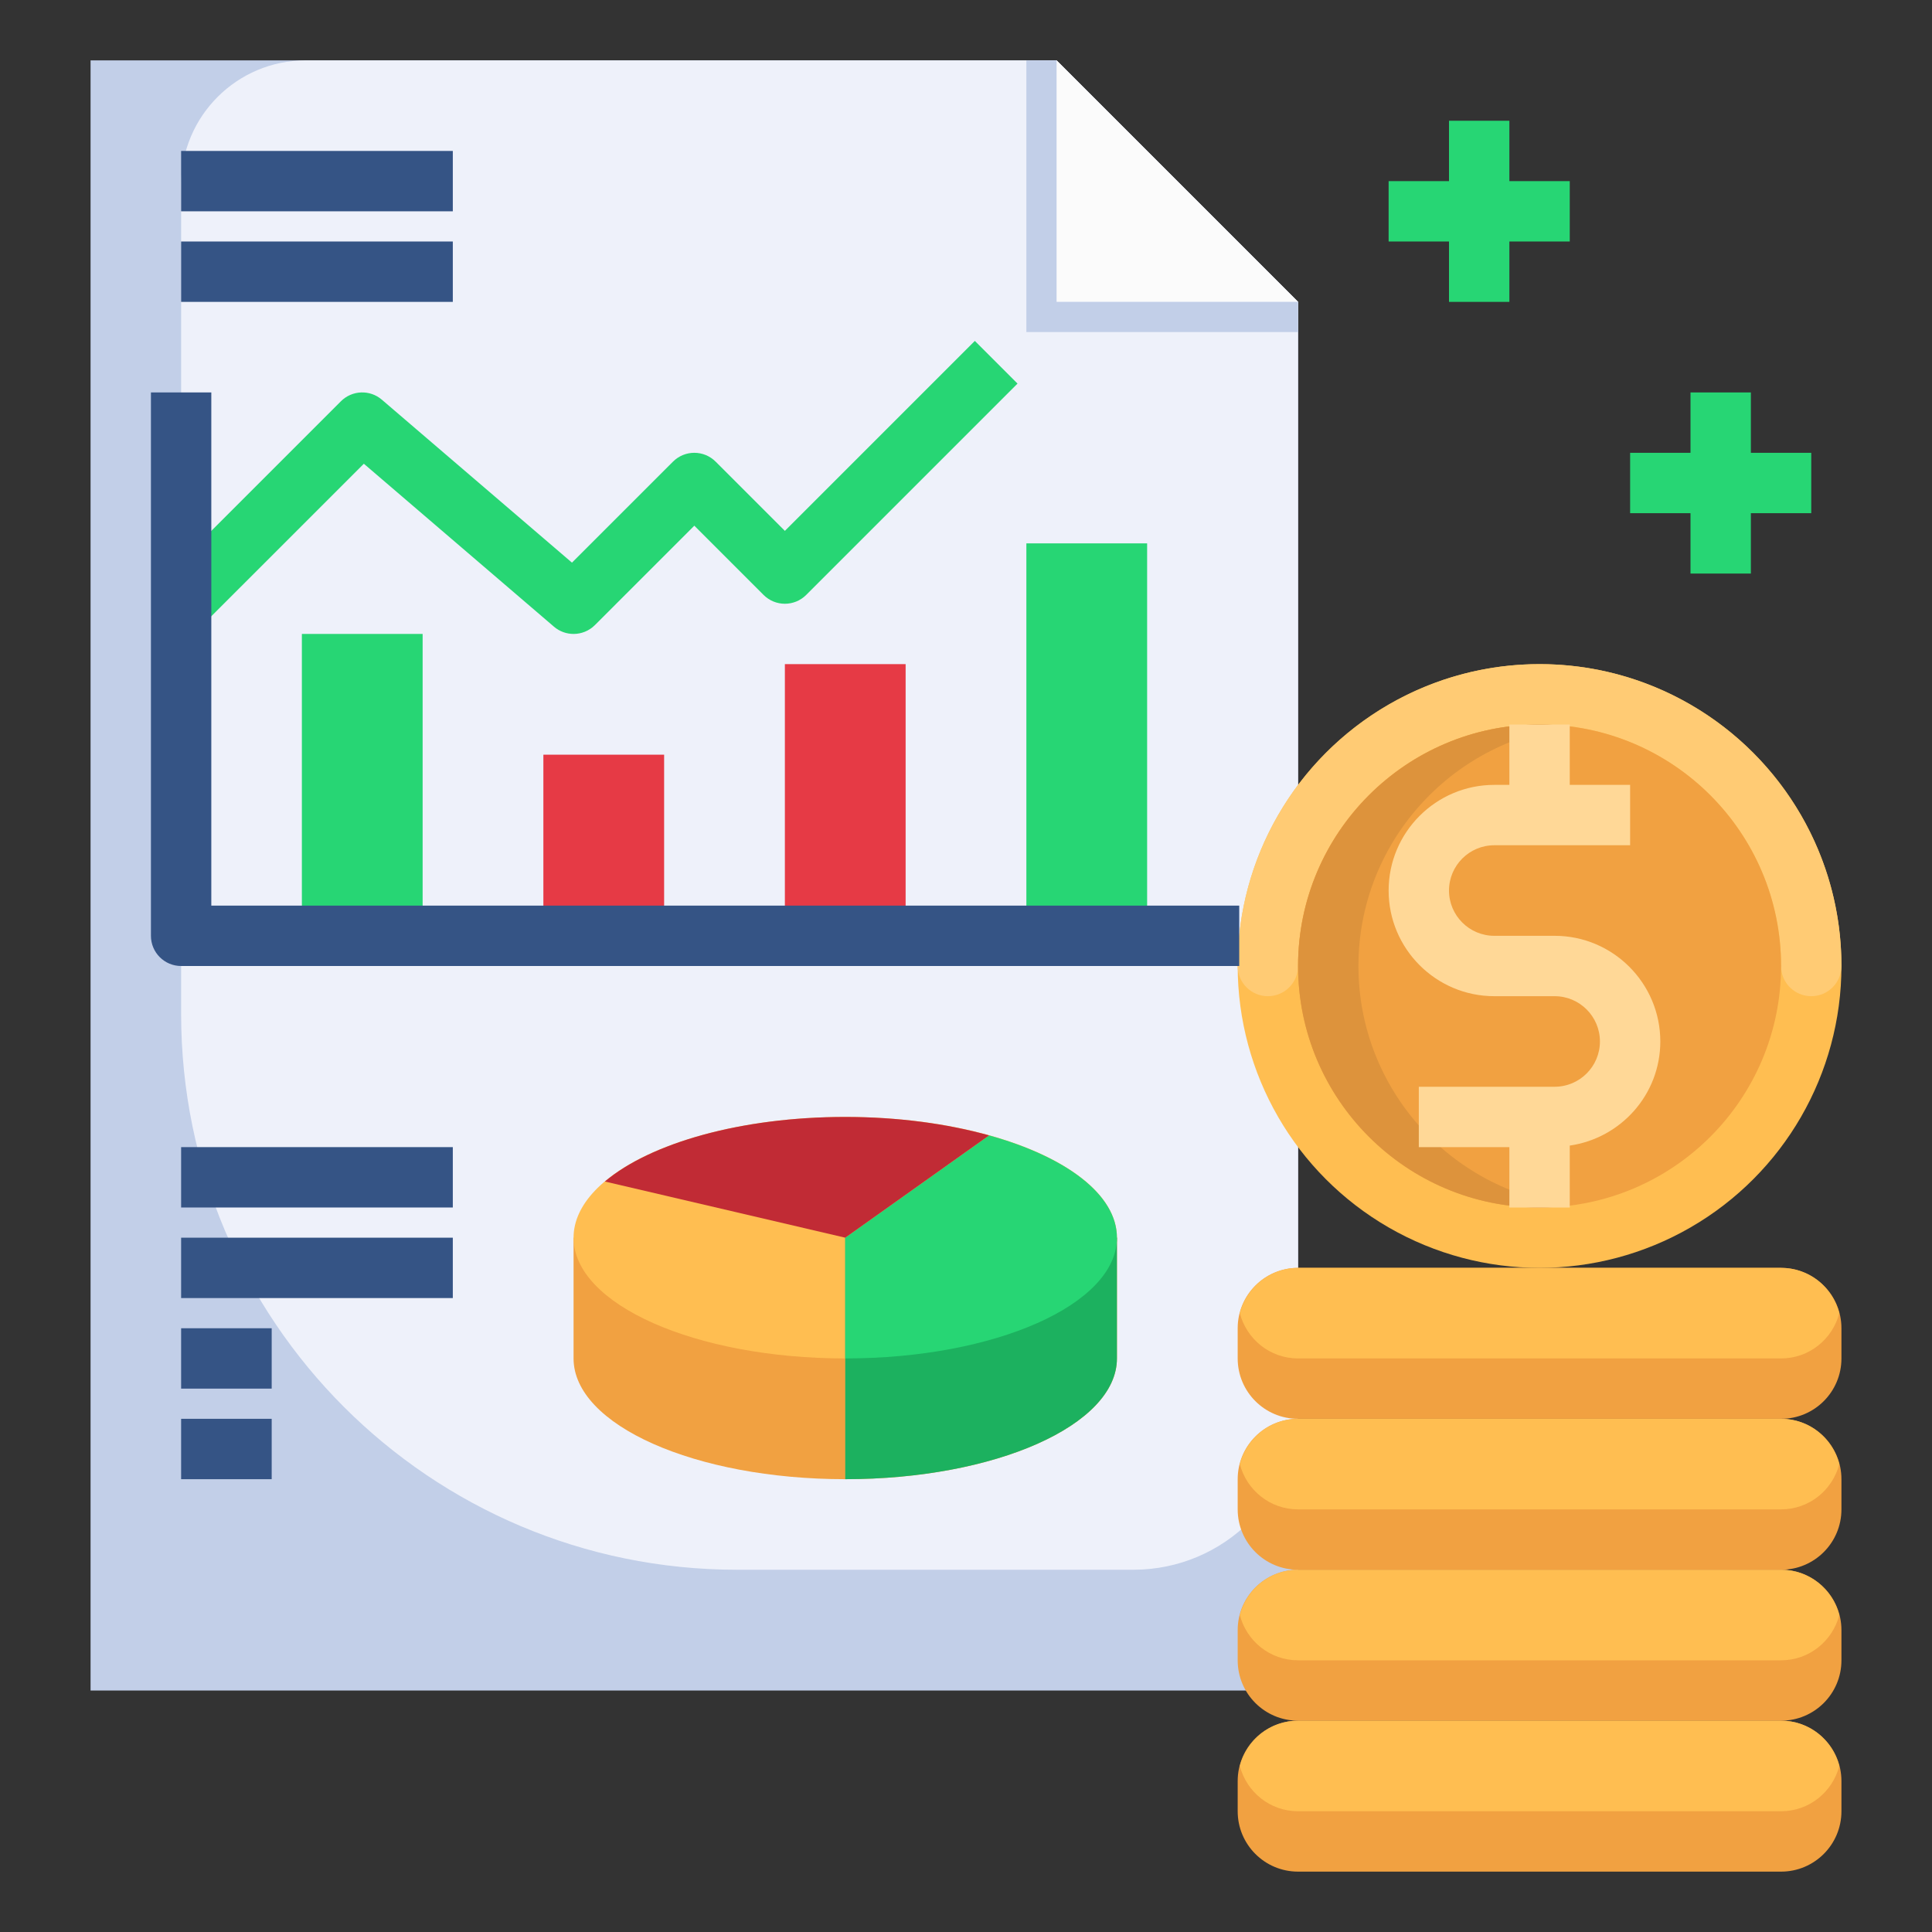 <svg height="512" viewBox="0 0 64 64" width="512" xmlns="http://www.w3.org/2000/svg"><rect x="0" y="0" width="64" height="64" fill="#333333" stroke="none"/><g id="y"><g><path d="m43 56h-40v-54h32l8 8v16z" fill="#c2cfe8"/><path d="m10.13 2c-2.281 0-4.13 1.849-4.13 4.13v27.457c0 10.169 8.244 18.413 18.413 18.413h13.13c3.014 0 5.457-2.443 5.457-5.457v-36.543l-8-8z" fill="#eef1fa"/><path d="m43 10h-8v-8z" fill="#fbfbfb"/><path d="m34 18h4v13h-4z" fill="#27d674"/><path d="m26 22h4v9h-4z" fill="#e63a45"/><path d="m18 25h4v6h-4z" fill="#e63a45"/><path d="m10 21h4v10h-4z" fill="#27d674"/><path d="m19 21c-.231 0-.463-.08-.65-.241l-6.297-5.397-5.346 5.345-1.414-1.414 6-6c.369-.37.961-.393 1.357-.052l6.297 5.397 3.346-3.345c.391-.391 1.023-.391 1.414 0l2.293 2.293 6.293-6.293 1.414 1.414-7 7c-.391.391-1.023.391-1.414 0l-2.293-2.293-3.293 3.293c-.194.194-.45.293-.707.293z" fill="#27d674"/><g fill="#355485"><path d="m6 5h9v2h-9z"/><path d="m6 8h9v2h-9z"/></g><path d="m37 41v4c0 2.209-4.029 4-9 4s-9-1.791-9-4v-4z" fill="#f1a141"/><ellipse cx="28" cy="41" fill="#ffbe51" rx="9" ry="4"/><g fill="#355485"><path d="m6 38h9v2h-9z"/><path d="m6 41h9v2h-9z"/><path d="m6 44h3v2h-3z"/><path d="m6 47h3v2h-3z"/></g><g fill="#27d674"><path d="m60 15h-2v-2h-2v2h-2v2h2v2h2v-2h2z"/><path d="m50 4h-2v2h-2v2h2v2h2v-2h2v-2h-2z"/></g><path d="m37 45v-4h-9v8c4.971 0 9-1.791 9-4z" fill="#1cb15f"/><g><path d="m43 47c-1.105 0-2-.895-2-2v-1c0-1.105.895-2 2-2h16c1.105 0 2 .895 2 2v1c0 1.105-.895 2-2 2z" fill="#f1a141"/><path d="m43 42c-.931 0-1.706.639-1.929 1.5.223.861.998 1.5 1.929 1.5h16c.931 0 1.706-.639 1.929-1.5-.223-.861-.998-1.5-1.929-1.5z" fill="#ffbe51"/><path d="m43 52c-1.105 0-2-.895-2-2v-1c0-1.105.895-2 2-2h16c1.105 0 2 .895 2 2v1c0 1.105-.895 2-2 2z" fill="#f1a141"/><path d="m43 47c-.931 0-1.706.639-1.929 1.5.223.861.998 1.5 1.929 1.5h16c.931 0 1.706-.639 1.929-1.5-.223-.861-.998-1.5-1.929-1.5z" fill="#ffbe51"/><path d="m43 57c-1.105 0-2-.895-2-2v-1c0-1.105.895-2 2-2h16c1.105 0 2 .895 2 2v1c0 1.105-.895 2-2 2z" fill="#f1a141"/><path d="m43 52c-.931 0-1.706.639-1.929 1.5.223.861.998 1.5 1.929 1.5h16c.931 0 1.706-.639 1.929-1.5-.223-.861-.998-1.5-1.929-1.5z" fill="#ffbe51"/><path d="m43 62c-1.105 0-2-.895-2-2v-1c0-1.105.895-2 2-2h16c1.105 0 2 .895 2 2v1c0 1.105-.895 2-2 2z" fill="#f1a141"/><path d="m43 57c-.931 0-1.706.639-1.929 1.5.223.861.998 1.5 1.929 1.5h16c.931 0 1.706-.639 1.929-1.5-.223-.861-.998-1.5-1.929-1.5z" fill="#ffbe51"/></g><g><circle cx="51" cy="32" fill="#ffbe51" r="10"/><path d="m60 33c-.553 0-1-.448-1-1 0-4.411-3.589-8-8-8s-8 3.589-8 8c0 .552-.447 1-1 1s-1-.448-1-1c0-5.514 4.486-10 10-10s10 4.486 10 10c0 .552-.447 1-1 1z" fill="#ffcb74"/><circle cx="51" cy="32" fill="#f1a141" r="8"/><path d="m45 32c0-4.072 3.06-7.436 7-7.931-.328-.041-.661-.069-1-.069-4.411 0-8 3.589-8 8s3.589 8 8 8c.339 0 .672-.028 1-.069-3.94-.495-7-3.859-7-7.931z" fill="#dd933c"/><path d="m55 34.5c0-1.93-1.57-3.5-3.5-3.5h-2c-.827 0-1.5-.673-1.5-1.5s.673-1.5 1.5-1.5h4.5v-2h-2v-2h-2v2h-.5c-1.93 0-3.5 1.57-3.5 3.5s1.57 3.5 3.5 3.5h2c.827 0 1.5.673 1.5 1.5s-.673 1.5-1.5 1.5h-4.5v2h3v2h2v-2.051c1.692-.245 3-1.691 3-3.449z" fill="#ffd897"/></g><path d="m37 41c0-1.43-1.694-2.682-4.234-3.389l-4.766 3.389v4c4.971 0 9-1.791 9-4z" fill="#27d674"/><path d="m28 41 4.766-3.389c-1.383-.385-3.013-.611-4.766-.611-3.458 0-6.456.868-7.963 2.139z" fill="#c12b35"/><path d="m41.051 32h-35.051c-.553 0-1-.448-1-1v-18h2v17h34.051z" fill="#355485"/><path d="m35 10v-8h-1v9h1 8v-1z" fill="#c2cfe8"/></g></g></svg>